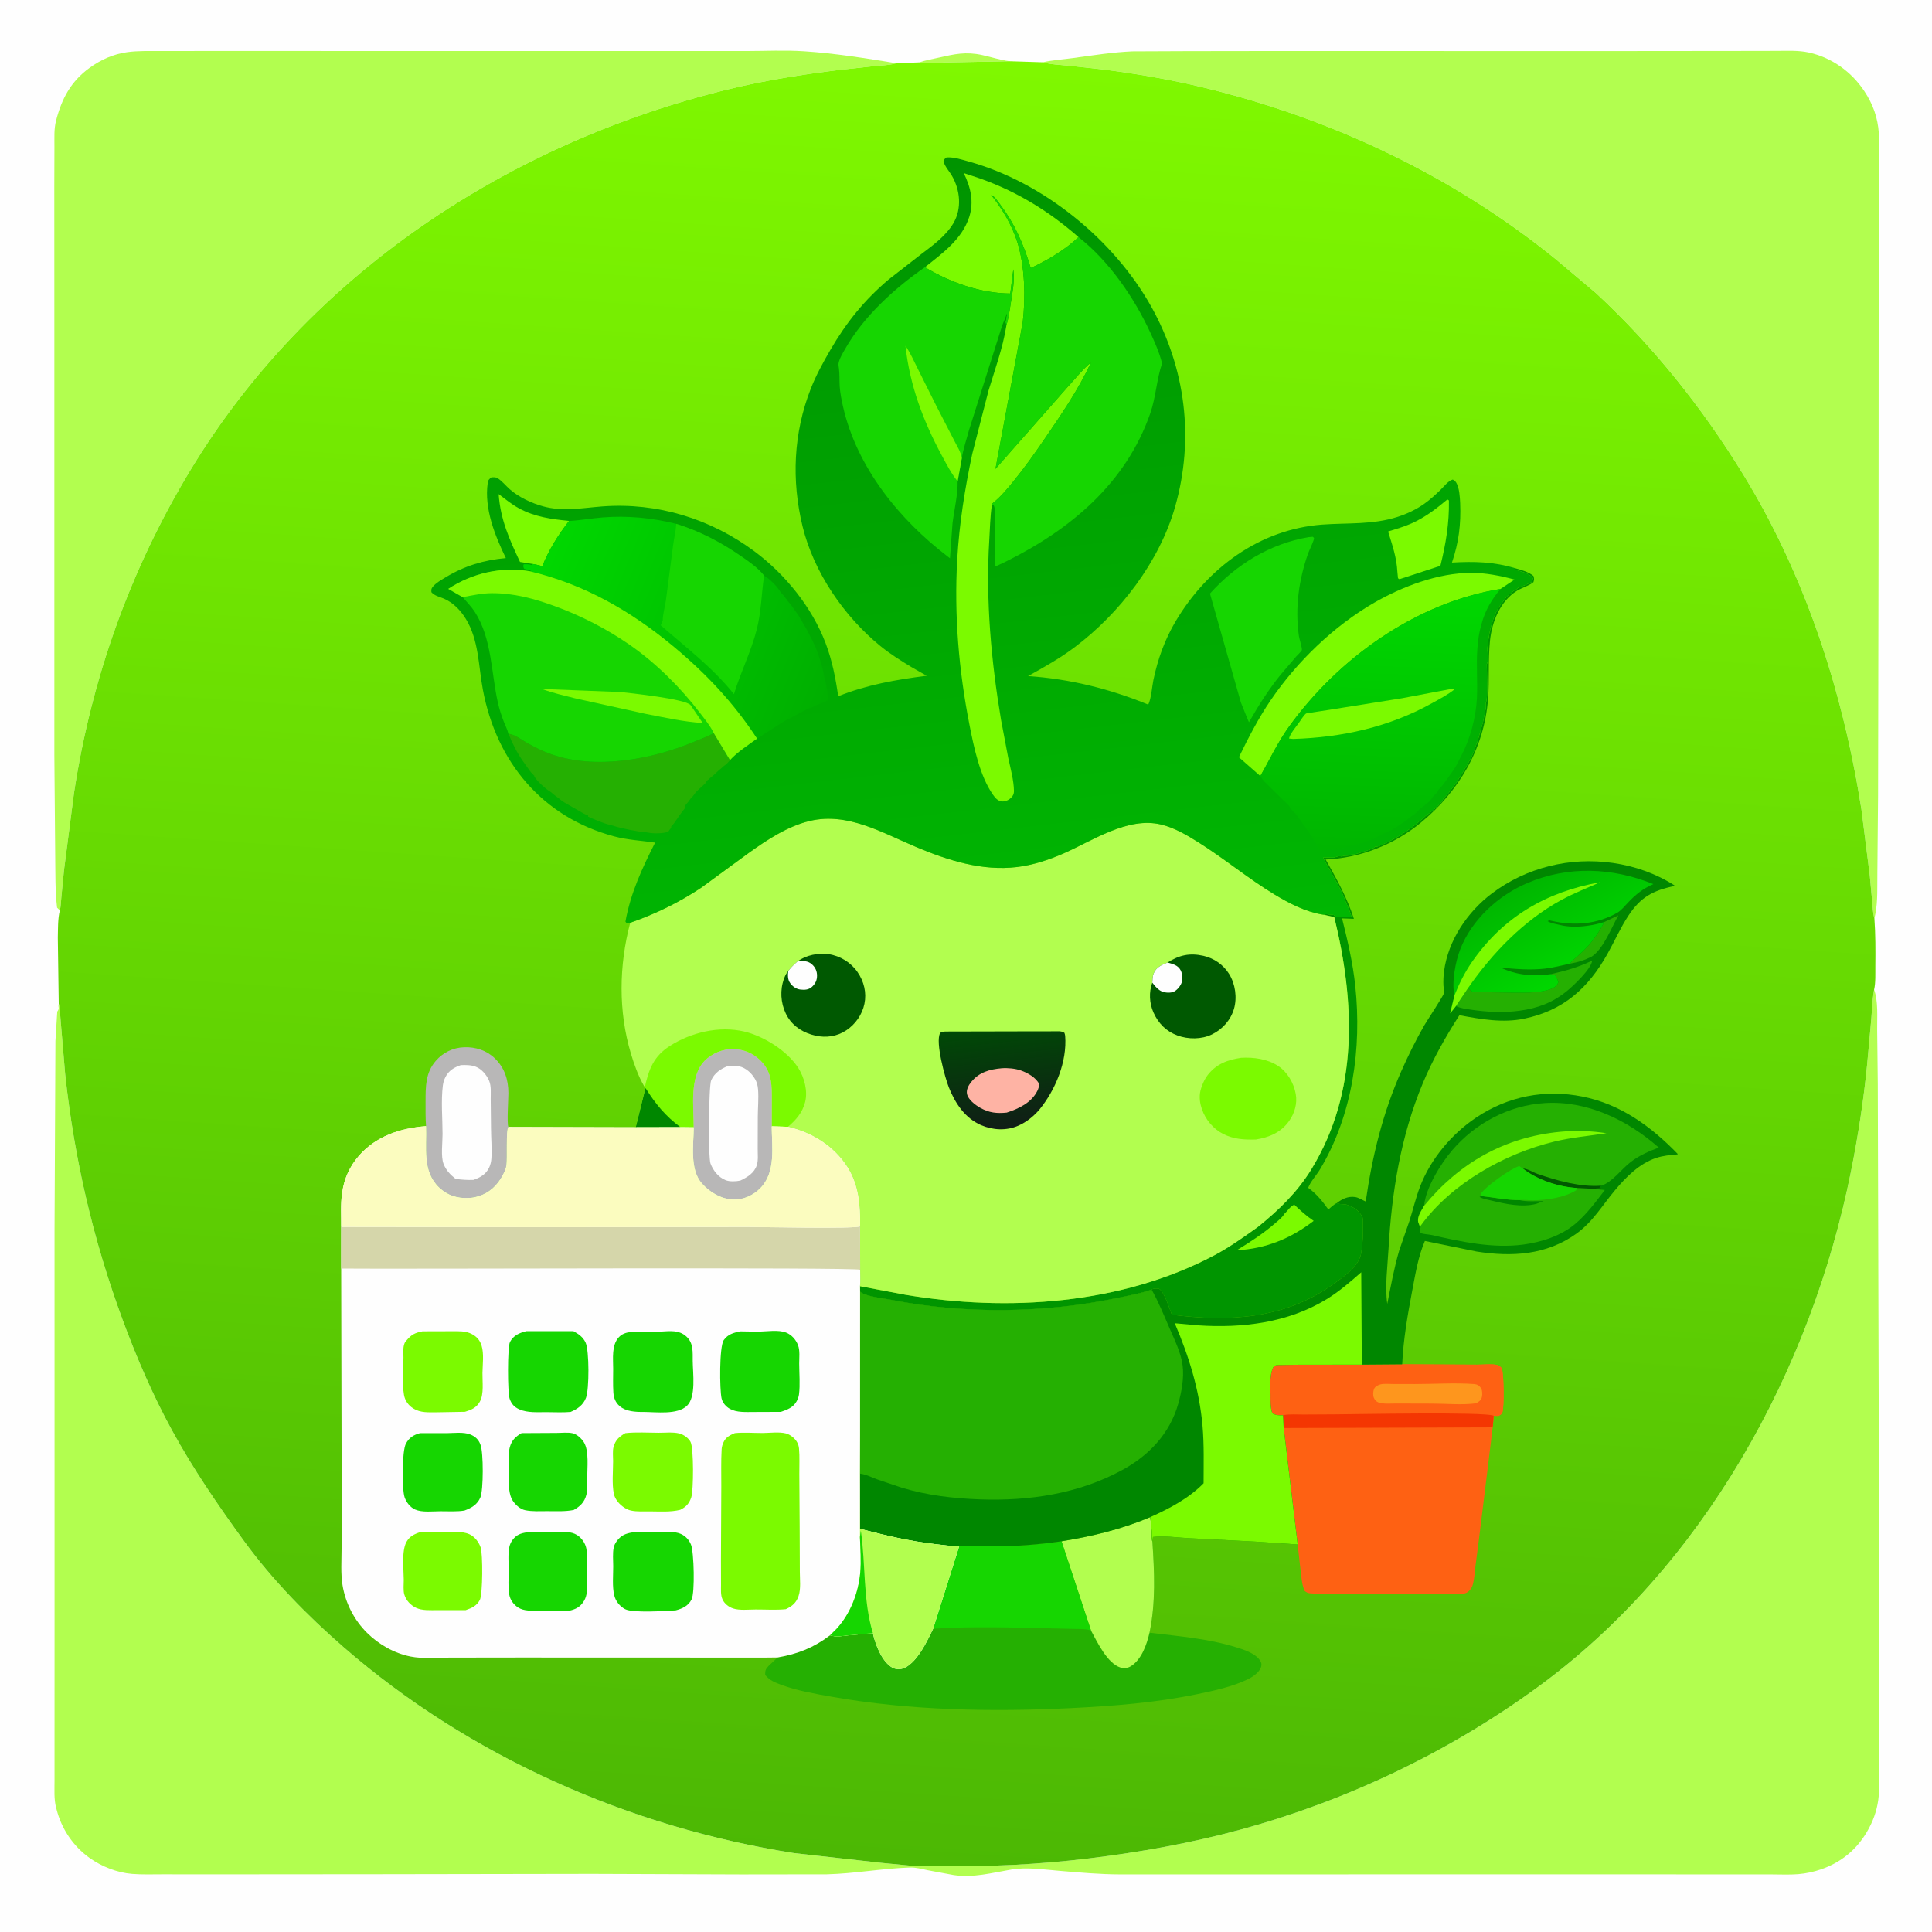 <svg version="1.1" xmlns="http://www.w3.org/2000/svg" style="display: block;" viewBox="0 0 2048 2048" width="1024" height="1024">
<defs>
	<linearGradient id="Gradient1" gradientUnits="userSpaceOnUse" x1="957.657" y1="1975.08" x2="1089.11" y2="66.768">
		<stop class="stop0" offset="0" stop-opacity="1" stop-color="rgb(76,184,4)"/>
		<stop class="stop1" offset="1" stop-opacity="1" stop-color="rgb(127,248,0)"/>
	</linearGradient>
	<linearGradient id="Gradient2" gradientUnits="userSpaceOnUse" x1="1615.74" y1="938.405" x2="1668.51" y2="1032.36">
		<stop class="stop0" offset="0" stop-opacity="1" stop-color="rgb(0,183,0)"/>
		<stop class="stop1" offset="1" stop-opacity="1" stop-color="rgb(0,215,0)"/>
	</linearGradient>
	<linearGradient id="Gradient3" gradientUnits="userSpaceOnUse" x1="1060.37" y1="1088.39" x2="1071.71" y2="1193.71">
		<stop class="stop0" offset="0" stop-opacity="1" stop-color="rgb(0,73,6)"/>
		<stop class="stop1" offset="1" stop-opacity="1" stop-color="rgb(16,30,22)"/>
	</linearGradient>
	<linearGradient id="Gradient4" gradientUnits="userSpaceOnUse" x1="989.94" y1="169.611" x2="1086.32" y2="1010.62">
		<stop class="stop0" offset="0" stop-opacity="1" stop-color="rgb(0,148,0)"/>
		<stop class="stop1" offset="1" stop-opacity="1" stop-color="rgb(0,183,2)"/>
	</linearGradient>
	<linearGradient id="Gradient5" gradientUnits="userSpaceOnUse" x1="883.369" y1="720.022" x2="559.689" y2="584.42">
		<stop class="stop0" offset="0" stop-opacity="1" stop-color="rgb(0,175,0)"/>
		<stop class="stop1" offset="1" stop-opacity="1" stop-color="rgb(0,218,0)"/>
	</linearGradient>
	<linearGradient id="Gradient6" gradientUnits="userSpaceOnUse" x1="1454.84" y1="901.031" x2="1465.35" y2="622.486">
		<stop class="stop0" offset="0" stop-opacity="1" stop-color="rgb(0,181,0)"/>
		<stop class="stop1" offset="1" stop-opacity="1" stop-color="rgb(0,216,0)"/>
	</linearGradient>
</defs>
<path transform="translate(0,0)" fill="rgb(254,254,254)" d="M -0 -0 L 2048 0 L 2048 2048 L -0 2048 L -0 -0 z"/>
<path transform="translate(0,0)" fill="rgb(178,254,79)" d="M 974.377 66.121 C 981.121 63.841 988.072 62.669 995 61.106 C 1012.06 57.258 1023.79 54.557 1041.29 58.373 C 1051.04 60.501 1060.46 63.691 1070.39 64.901 L 1001.85 66.19 C 993.059 66.339 982.952 68.305 974.377 66.121 z"/>
<path transform="translate(0,0)" fill="rgb(178,254,79)" d="M 1105.16 66.001 C 1115.93 63.692 1126.79 62.982 1137.67 61.497 C 1158.53 58.65 1179.29 55.364 1200.35 54.427 L 1258.99 54.184 L 1358.67 54.049 L 1689.71 54.136 L 1839.34 53.996 L 1883.86 53.916 C 1895.11 53.901 1906.47 53.233 1917.5 55.67 C 1941.71 61.017 1962.58 75.972 1976.24 96.592 C 1985.45 110.487 1990.53 124.669 1991.64 141.328 C 1992.78 158.371 1991.84 176.02 1991.8 193.116 L 1991.5 290.475 L 1991.34 585.664 L 1990.83 843.53 L 1990.09 924.619 C 1989.85 938.99 1990.72 955.084 1987.9 969.191 L 1986.94 973.517 C 1985.32 968.196 1985.12 961.726 1984.63 956.187 L 1982.05 928.142 L 1973.17 857.814 C 1953.5 733.046 1914.11 610.887 1847.78 502.758 C 1804.58 432.329 1752.55 366.997 1691.89 310.77 L 1648.67 274.334 C 1539.85 186.365 1413.53 126.483 1277.88 93.271 C 1241.5 84.362 1204.17 77.972 1167 73.369 L 1130.94 69.449 C 1122.74 68.673 1114.66 68.369 1106.63 66.376 L 1105.16 66.001 z"/>
<path transform="translate(0,0)" fill="rgb(178,254,79)" d="M 63.437 965.088 L 60.5 962.146 C 58.346 943.934 58.798 925.169 58.524 906.844 L 57.626 801.239 L 57.617 350.448 L 57.559 197.848 L 57.695 155.849 C 57.755 146.679 57.089 136.806 59.413 127.887 C 65.48 104.602 74.962 86.473 94.871 71.992 C 106.934 63.218 120.277 57.234 135.16 55.243 C 146.571 53.717 158.26 54.105 169.743 54.082 L 217.99 54.025 L 381.81 54.046 L 678.617 54.087 L 791.157 54.076 C 811.223 54.05 831.865 53.042 851.876 54.317 C 884.604 56.401 917.888 61.771 950.235 67.049 L 948.82 67.412 C 941.531 69.247 934.334 69.307 926.896 70.046 L 889.055 74.232 C 850.391 78.943 810.677 85.276 772.802 94.476 C 539.474 151.148 327.6 290.741 202.052 498 C 138.172 603.454 97.006 718.797 78.431 840.648 L 67.838 922.475 L 64.99 951.623 C 64.557 955.968 64.541 960.896 63.437 965.088 z"/>
<path transform="translate(0,0)" fill="rgb(178,254,79)" d="M 62.276 1064.23 C 63.115 1064.56 64.356 1082.1 64.49 1084.3 L 69.079 1138.69 C 78.732 1228.32 98.729 1314.42 129.956 1399 C 144.678 1438.87 161.907 1478.95 182.358 1516.27 C 204.919 1557.45 230.931 1595.47 258.54 1633.38 C 288.671 1674.75 325.428 1712.29 363.935 1745.81 C 497.488 1862.08 667.273 1937 841.871 1964.4 L 934.724 1974.76 L 966.168 1977.79 L 995 1978.05 C 1048.57 1979.04 1101.26 1976.47 1154.5 1969.98 C 1208.7 1963.38 1262.99 1953.71 1315.69 1939.28 C 1428.35 1908.44 1535.29 1857.51 1629.69 1788.69 C 1805.82 1660.28 1919.91 1452.78 1962.18 1241.51 C 1969.64 1204.18 1975.52 1166.39 1979.24 1128.5 L 1983.66 1079.99 C 1984.45 1070.39 1984.71 1060.42 1986.3 1050.92 L 1986.63 1049.07 C 1991.14 1061.56 1989.72 1078.11 1989.88 1091.34 L 1990.53 1148.92 L 1991.76 1580.44 L 1991.96 1793.57 L 1991.86 1898.76 C 1991.37 1911.16 1988.6 1922.62 1983.29 1933.81 C 1972.33 1956.89 1954.65 1973.24 1930.47 1981.57 C 1922.58 1984.28 1914.49 1986.01 1906.16 1986.7 C 1896.78 1987.47 1886.97 1986.95 1877.55 1986.95 L 1827.49 1986.93 L 1667.25 1986.88 L 1188.08 1986.95 C 1166.07 1986.94 1144.47 1984.95 1122.56 1983.13 C 1106.24 1981.77 1088.23 1979.08 1072 1981.82 C 1051.52 1985.28 1031.66 1990.8 1010.78 1987.61 L 983.237 1982.5 C 976.825 1981.14 971.1 1979.49 964.467 1979.69 C 935.143 1980.6 905.96 1986.13 876.547 1986.86 L 786.128 1986.98 L 628.061 1986.4 L 400.769 1986.76 L 226.722 1986.9 L 172.426 1986.85 C 161.686 1986.84 150.678 1987.28 139.975 1986.42 C 124.246 1985.15 107.797 1978.66 94.97 1969.51 C 77.579 1957.11 65.183 1938.64 59.956 1918 L 59.46 1916.17 C 57.093 1907.19 57.81 1896.9 57.808 1887.64 L 57.807 1845.3 L 57.839 1703.66 L 57.814 1303.85 L 58.755 1103.51 L 60.693 1072.3 C 63.601 1068.58 61.195 1067.95 62.276 1064.23 z"/>
<path transform="translate(0,0)" fill="url(#Gradient1)" d="M 1070.39 64.901 L 1105.16 66.001 L 1106.63 66.376 C 1114.66 68.369 1122.74 68.673 1130.94 69.449 L 1167 73.369 C 1204.17 77.972 1241.5 84.362 1277.88 93.271 C 1413.53 126.483 1539.85 186.365 1648.67 274.334 L 1691.89 310.77 C 1752.55 366.997 1804.58 432.329 1847.78 502.758 C 1914.11 610.887 1953.5 733.046 1973.17 857.814 L 1982.05 928.142 L 1984.63 956.187 C 1985.12 961.726 1985.32 968.196 1986.94 973.517 C 1988.12 990.292 1988.14 1007.22 1987.94 1024.03 C 1987.84 1031.97 1988.38 1041.37 1986.63 1049.07 L 1986.3 1050.92 C 1984.71 1060.42 1984.45 1070.39 1983.66 1079.99 L 1979.24 1128.5 C 1975.52 1166.39 1969.64 1204.18 1962.18 1241.51 C 1919.91 1452.78 1805.82 1660.28 1629.69 1788.69 C 1535.29 1857.51 1428.35 1908.44 1315.69 1939.28 C 1262.99 1953.71 1208.7 1963.38 1154.5 1969.98 C 1101.26 1976.47 1048.57 1979.04 995 1978.05 L 966.168 1977.79 L 934.724 1974.76 L 841.871 1964.4 C 667.273 1937 497.488 1862.08 363.935 1745.81 C 325.428 1712.29 288.671 1674.75 258.54 1633.38 C 230.931 1595.47 204.919 1557.45 182.358 1516.27 C 161.907 1478.95 144.678 1438.87 129.956 1399 C 98.729 1314.42 78.732 1228.32 69.079 1138.69 L 64.49 1084.3 C 64.356 1082.1 63.115 1064.56 62.276 1064.23 L 61.289 993.822 C 61.552 984.426 61.19 974.23 63.437 965.088 C 64.541 960.896 64.557 955.968 64.99 951.623 L 67.838 922.475 L 78.431 840.648 C 97.006 718.797 138.172 603.454 202.052 498 C 327.6 290.741 539.474 151.148 772.802 94.476 C 810.677 85.276 850.391 78.943 889.055 74.232 L 926.896 70.046 C 934.334 69.307 941.531 69.247 948.82 67.412 L 950.235 67.049 L 974.377 66.121 C 982.952 68.305 993.059 66.339 1001.85 66.19 L 1070.39 64.901 z"/>
<path transform="translate(0,0)" fill="rgb(184,183,183)" d="M 451.612 1193.77 C 451.008 1185.03 451.103 1176.26 451.125 1167.51 C 451.164 1151.78 450.993 1137.2 461.897 1124.61 C 469.695 1115.61 480.153 1110.57 492 1110.12 C 504.039 1109.65 515.84 1113.45 524.538 1121.88 C 534.876 1131.9 538.877 1144.45 538.923 1158.61 C 538.942 1164.24 537.148 1191.45 538.926 1194.63 C 536.148 1198.57 538.003 1227.7 536.86 1235.52 C 536.335 1239.11 534.477 1242.82 532.8 1246 C 527.342 1256.34 518.849 1264.44 507.556 1267.92 L 506.14 1268.34 C 503.081 1269.26 500.259 1269.72 497.073 1269.88 C 484.895 1270.5 474.483 1267.34 465.5 1258.85 C 447.278 1241.61 452.518 1216.38 451.612 1193.77 z"/>
<path transform="translate(0,0)" fill="rgb(254,254,254)" d="M 488.442 1129.07 C 493.75 1128.84 499.146 1128.82 504.2 1130.71 C 510.628 1133.11 515.986 1139.63 518.558 1145.83 C 520.895 1151.46 520.12 1158.82 520.16 1164.85 L 520.485 1196.37 C 520.588 1206.75 521.522 1217.54 520.905 1227.88 C 520.702 1231.27 519.965 1234.62 518.507 1237.7 C 515.147 1244.83 508.95 1248.26 501.872 1250.74 C 495.377 1250.99 489.394 1250.55 482.956 1249.68 C 477.261 1245.1 472.965 1240.75 470.222 1233.86 C 467.143 1226.13 469.149 1210.79 469.131 1202.17 C 469.096 1185.53 467.383 1166.95 469.461 1150.5 C 469.833 1147.55 470.747 1144.61 472.079 1141.95 C 475.666 1134.79 481.173 1131.6 488.442 1129.07 z"/>
<path transform="translate(0,0)" fill="rgb(0,149,0)" d="M 1402.93 969.613 C 1404.71 969.28 1406.32 968.735 1408.08 969.321 C 1409.82 969.9 1412.71 969.4 1414 970 C 1414.18 970.084 1416.36 971.948 1416.5 972 C 1419.19 972.984 1429.47 971.901 1432.75 971.75 L 1430.16 964.34 C 1429.28 961.864 1428.09 959.728 1427.16 957.34 C 1424.03 949.281 1419.84 939.656 1415.16 932.34 C 1412.78 928.624 1411.35 924.466 1408.93 920.842 C 1407.51 918.702 1408.38 920.293 1407.1 917.719 L 1402.42 909 L 1414.5 909 C 1417.1 908.289 1418.3 907.235 1421.2 907.709 L 1422.5 908 C 1424.38 907.193 1423.78 907.23 1425.48 907.157 C 1427.45 907.074 1428.97 907.248 1430.84 906.5 C 1432.73 905.746 1431.37 906.03 1433.92 905.859 L 1435.75 905.75 C 1437.47 905.336 1439.75 904.604 1441.47 904.031 L 1451.75 900.75 L 1453.5 900 C 1454.88 899.448 1455.81 899.28 1456.91 898.192 L 1457.5 897.51 C 1460.42 897.86 1461.99 896.611 1464.69 895.531 C 1473.19 892.13 1481.99 887.032 1489.61 881.953 L 1492.5 880 C 1493.98 879.051 1495.32 878.213 1496.69 877.094 C 1497.6 876.346 1498.67 875.289 1499.75 874.75 C 1502.52 873.365 1503.38 871.218 1505.75 869.75 C 1508.57 868.004 1510.16 865.425 1512.75 863.75 C 1517.22 860.861 1526.68 852.898 1529.25 848.25 C 1530.56 845.882 1529.32 847.126 1530.81 845.605 L 1534.98 841.297 L 1536 840 L 1542 832 C 1543.25 830.531 1544.22 829.351 1545.14 827.641 C 1546.02 826.001 1546.92 824.52 1548 823 C 1549.16 821.363 1549.97 819.715 1551 818 C 1555.29 810.822 1561.34 801.005 1563.5 793 C 1564.13 790.655 1565.27 788.782 1566.03 786.5 L 1566.5 785 L 1572 765.5 C 1572.44 763.787 1572.58 762.135 1573 760.5 C 1573.65 758.005 1573.92 756.628 1574 754 C 1575.6 751.594 1575 747.913 1575 745 C 1577.58 741.125 1576 710.868 1576 704 C 1578.97 699.542 1575.75 689.905 1577 684.5 C 1577.62 681.84 1577.35 678.947 1578 676.5 C 1578.52 674.533 1578.46 672.262 1579 670.5 C 1579.56 668.675 1579.74 667.024 1580.25 665.25 L 1581.98 659.516 L 1583.25 655.25 C 1584.72 651.205 1586.6 647.064 1588.98 643.484 L 1590 642 L 1596 634 C 1597.25 632.329 1598.25 631.258 1600 630 L 1601.5 629 C 1603 627.757 1603.54 626.847 1605.38 625.859 C 1607.28 624.835 1606.75 625.294 1608.33 623.893 L 1609.25 623.005 L 1610.51 622.75 L 1613 621.5 C 1614.62 620.892 1615.77 620.772 1617.38 619.906 L 1623.5 617 C 1624.23 615.631 1624.67 614.52 1625 613 C 1622.63 609.058 1616.27 606.866 1611.98 605.604 L 1606.16 603.864 L 1606.28 602.368 C 1613 604.286 1619.98 606.001 1625.49 610.511 C 1626.33 613.609 1626.43 614.027 1625.5 617.078 C 1620.42 621.199 1613.57 622.829 1607.97 626.292 C 1590.15 637.304 1581.55 659.105 1579.45 679.156 C 1577.3 699.776 1578.98 720.302 1577.4 740.866 C 1573.36 793.565 1546.56 838.84 1506.11 872.106 C 1477.94 895.272 1441.76 909.652 1405.26 911.138 C 1416.66 931.217 1428.18 951.904 1435.2 974 L 1422.65 973.562 C 1428.55 997.112 1434.09 1020.87 1436.65 1045.06 C 1443.66 1111.19 1433.82 1181.99 1399.26 1239.56 C 1395.73 1245.44 1388.88 1252.93 1386.73 1259.15 L 1388.04 1260.12 C 1396.14 1266.16 1402.24 1273.9 1408.1 1282.05 C 1410.33 1280.34 1414.47 1276.19 1416.96 1275.43 L 1418.63 1275.93 C 1422.08 1276.9 1425.16 1275.98 1428.5 1277.36 C 1434.79 1279.94 1438.57 1281.66 1442.62 1287.5 L 1443.75 1289.09 C 1445.02 1291.11 1444.71 1295.02 1444.75 1297.32 C 1444.94 1307.09 1444.69 1317.36 1443.11 1327 L 1442.88 1328.46 C 1440.49 1343.12 1423.14 1354.22 1411.76 1362.3 C 1360.98 1398.36 1302.1 1401.32 1242.25 1393.68 C 1239.42 1386.9 1234.67 1369.92 1228.5 1366.05 C 1225.49 1365.99 1223.34 1365.42 1220.75 1367.03 C 1209.32 1371.13 1196.57 1373.35 1184.67 1375.86 C 1107.79 1392.04 1023.05 1393.2 945.785 1378.08 C 936.254 1376.21 924.396 1375.19 915.407 1371.55 C 914.004 1370.98 912.903 1370.15 911.715 1369.24 L 911.644 1363.43 L 959.818 1372.53 C 1068.2 1390.74 1188.55 1382.87 1287.04 1330.76 C 1303.22 1322.2 1318.38 1311.34 1333.26 1300.75 C 1355.48 1282.83 1375.33 1263.71 1390.31 1239.16 C 1440.43 1157.03 1436.36 1062.28 1414.4 972.238 L 1402.93 969.613 z"/>
<path transform="translate(0,0)" fill="rgb(123,250,0)" d="M 1371.98 1276.99 C 1378.59 1283.31 1384.98 1289.04 1392.56 1294.18 C 1368.16 1313.02 1341.67 1323.72 1310.95 1325.37 C 1325.2 1316.61 1339.52 1307.41 1352.11 1296.35 C 1354.86 1293.94 1359.74 1290.2 1361.24 1286.93 C 1364.99 1283.61 1367.24 1279.1 1371.98 1276.99 z"/>
<path transform="translate(0,0)" fill="rgb(254,97,19)" d="M 1486.38 1446.24 L 1565.7 1446.63 C 1570.94 1446.68 1584.44 1445.35 1588.62 1447.5 C 1589.83 1448.12 1590.72 1449.23 1591.77 1450.1 C 1594.32 1455.53 1594.5 1491.35 1592.67 1496.87 C 1591.87 1499.3 1590.55 1499.7 1588.5 1500.94 L 1583.36 1500.83 L 1582.33 1513.07 L 1568.2 1628.15 L 1564 1660.5 C 1563.24 1666.54 1562.96 1672.93 1561.48 1678.85 C 1560.59 1682.43 1559.38 1684.61 1556.54 1687.09 C 1553.99 1689.3 1550.96 1689.46 1547.74 1689.65 C 1538.77 1690.17 1529.5 1689.46 1520.5 1689.41 L 1464.6 1689.31 L 1416 1689.24 C 1407.17 1689.23 1397.85 1689.82 1389.07 1688.98 C 1386.12 1688.7 1385.35 1688.2 1383.02 1686.5 C 1380.29 1680.56 1379.86 1674.34 1379.01 1667.94 L 1375.59 1637.22 L 1360.76 1513.77 L 1360 1500.14 L 1359.61 1500.27 C 1355.61 1500.38 1352.13 1500.32 1348.78 1498.15 C 1346.4 1492.06 1346.84 1484.86 1346.81 1478.4 C 1346.75 1468.95 1345.67 1458.47 1349.5 1449.66 C 1350.5 1448.86 1351.32 1447.75 1352.5 1447.24 C 1353.41 1446.84 1356.58 1446.98 1357.7 1446.92 L 1374.64 1446.68 L 1443.58 1446.58 L 1486.38 1446.24 z"/>
<path transform="translate(0,0)" fill="rgb(254,97,19)" d="M 1486.38 1446.24 L 1565.7 1446.63 C 1570.94 1446.68 1584.44 1445.35 1588.62 1447.5 C 1589.83 1448.12 1590.72 1449.23 1591.77 1450.1 C 1594.32 1455.53 1594.5 1491.35 1592.67 1496.87 C 1591.87 1499.3 1590.55 1499.7 1588.5 1500.94 L 1583.36 1500.83 L 1582.33 1513.07 L 1360.76 1513.77 L 1360 1500.14 L 1359.61 1500.27 C 1355.61 1500.38 1352.13 1500.32 1348.78 1498.15 C 1346.4 1492.06 1346.84 1484.86 1346.81 1478.4 C 1346.75 1468.95 1345.67 1458.47 1349.5 1449.66 C 1350.5 1448.86 1351.32 1447.75 1352.5 1447.24 C 1353.41 1446.84 1356.58 1446.98 1357.7 1446.92 L 1374.64 1446.68 L 1443.58 1446.58 L 1486.38 1446.24 z"/>
<path transform="translate(0,0)" fill="rgb(254,150,29)" d="M 1463.25 1467.5 C 1467.43 1466.56 1472.43 1467.1 1476.71 1467.11 L 1499.5 1467.16 C 1520.16 1467.15 1542.02 1465.65 1562.53 1467.15 C 1565.78 1467.39 1567.83 1468.59 1569.75 1471.21 C 1571.38 1473.44 1571.52 1478.33 1570.87 1480.91 C 1569.98 1484.43 1567.52 1486.13 1564.5 1487.58 C 1549.97 1489.55 1533.04 1487.89 1518.28 1487.87 L 1480.12 1487.76 C 1474.51 1487.74 1466.41 1488.53 1461.19 1486.65 C 1459 1485.87 1457.21 1483.85 1456.34 1481.7 C 1455.28 1479.09 1455.46 1475.08 1456.49 1472.5 C 1457.69 1469.5 1460.45 1468.49 1463.25 1467.5 z"/>
<path transform="translate(0,0)" fill="rgb(244,54,2)" d="M 1360 1500.14 C 1367.04 1498.88 1374.67 1499.45 1381.82 1499.46 L 1415.03 1499.28 C 1437.04 1499.14 1573.7 1496.45 1583.22 1500.67 L 1583.36 1500.83 L 1582.33 1513.07 L 1360.76 1513.77 L 1360 1500.14 z"/>
<path transform="translate(0,0)" fill="rgb(37,176,2)" d="M 1125.25 1633.81 C 1158.16 1628.43 1188.48 1621.18 1219.36 1608.21 L 1220.91 1623.27 C 1221.1 1626.61 1220.65 1630.93 1221.56 1634.12 C 1223.74 1666.44 1225.19 1698.76 1218.54 1730.7 C 1249.48 1734.53 1280.25 1736.85 1310.25 1746.13 C 1318.64 1748.72 1329.99 1752.29 1335.35 1759.68 C 1336.96 1761.89 1337.61 1763.77 1336.94 1766.5 C 1335.48 1772.43 1328.12 1777.46 1323 1779.97 C 1306.6 1788.02 1286.65 1792.24 1268.87 1795.91 C 1224.88 1804.99 1179.71 1808.48 1134.9 1810.68 C 1051.41 1814.77 964.671 1813.24 882.198 1798.69 C 864.34 1795.55 846.006 1792.45 828.904 1786.25 C 821.949 1783.72 815.887 1781.43 811.103 1775.5 C 811.049 1770.8 811.461 1769.43 814.842 1765.84 L 824.265 1756.98 C 845.858 1753.18 862.228 1746.78 879.892 1733.48 L 881.832 1733.92 C 887.221 1735.44 892.95 1734.17 898.492 1733.58 L 925.295 1731.17 L 925.573 1732.63 C 928.427 1744.41 935.173 1761.64 945.967 1767.75 C 948.91 1769.42 953.316 1769.75 956.562 1768.79 C 971.37 1764.42 982.948 1739.42 989.141 1726.52 L 1016.78 1639.06 C 1020.99 1638.53 1026.1 1639.14 1030.38 1639.18 L 1055.51 1639.22 C 1079.05 1639.04 1101.95 1637.2 1125.25 1633.81 z"/>
<path transform="translate(0,0)" fill="rgb(178,254,79)" d="M 1125.25 1633.81 C 1158.16 1628.43 1188.48 1621.18 1219.36 1608.21 L 1220.91 1623.27 C 1221.1 1626.61 1220.65 1630.93 1221.56 1634.12 C 1223.74 1666.44 1225.19 1698.76 1218.54 1730.7 C 1215.53 1743.36 1210.39 1758.65 1199.01 1766.11 C 1195.87 1768.17 1191.56 1768.81 1187.94 1767.72 C 1173.86 1763.46 1163.05 1740.55 1156.48 1728.39 L 1125.25 1633.81 z"/>
<path transform="translate(0,0)" fill="rgb(22,214,1)" d="M 1016.78 1639.06 C 1020.99 1638.53 1026.1 1639.14 1030.38 1639.18 L 1055.51 1639.22 C 1079.05 1639.04 1101.95 1637.2 1125.25 1633.81 L 1156.48 1728.39 C 1151.38 1726.63 1146.03 1726.88 1140.7 1726.74 L 1115.7 1726.17 C 1073.57 1725.23 1031.25 1723.74 989.141 1726.52 L 1016.78 1639.06 z"/>
<path transform="translate(0,0)" fill="rgb(0,135,0)" d="M 1416.96 1275.43 C 1422.54 1270.93 1428.99 1267.84 1436.37 1268.89 C 1440.29 1269.46 1444.07 1272.1 1447.7 1273.65 C 1454.72 1225.34 1465.63 1180.34 1485.42 1135.5 C 1492.71 1118.97 1500.73 1102.78 1509.68 1087.09 C 1512.4 1082.31 1530.31 1055.44 1530.72 1052.58 C 1531.02 1050.51 1530.22 1047.05 1530.11 1044.85 C 1529.86 1039.76 1530.1 1034.52 1530.76 1029.47 C 1535.08 996.888 1555.52 966.66 1581.46 947.094 C 1618.08 919.468 1664.37 908.235 1709.76 914.773 C 1732.74 918.084 1755.28 925.939 1774.87 938.476 L 1775.17 939.18 C 1752.13 943.894 1739.06 951.054 1726.14 970.688 C 1717.75 983.431 1711.54 997.666 1704.08 1010.97 C 1683.53 1047.66 1657.32 1071.09 1615.82 1079.8 C 1592.93 1084.6 1569.61 1080.36 1547.03 1076.17 C 1532.26 1099.19 1518.87 1122.87 1508.29 1148.15 C 1484.91 1204.05 1475.23 1263.91 1471.88 1324.07 C 1470.86 1342.42 1467.91 1363.94 1470.57 1382.16 C 1474.4 1363.14 1477.76 1344.09 1483.26 1325.44 L 1493.91 1294.71 C 1497.86 1282.42 1500.69 1269.93 1505.32 1257.83 C 1516.54 1228.48 1538.9 1201.94 1564.96 1184.53 C 1598.7 1162 1637.72 1154.44 1677.5 1162.41 C 1717.92 1170.5 1750.01 1193.94 1778.19 1222.96 L 1778.38 1223.7 C 1770.61 1224.36 1762.92 1225 1755.47 1227.5 C 1737.78 1233.44 1723.74 1247.63 1712.01 1261.61 C 1698.57 1277.61 1688.32 1295.39 1670.94 1307.79 C 1639.11 1330.51 1602.74 1332.51 1565.32 1326.69 L 1510.44 1315.47 C 1503.4 1331.68 1500.38 1350.43 1497.09 1367.73 C 1492.21 1393.37 1487.55 1420.12 1486.38 1446.24 L 1443.58 1446.58 L 1374.64 1446.68 L 1357.7 1446.92 C 1356.58 1446.98 1353.41 1446.84 1352.5 1447.24 C 1351.32 1447.75 1350.5 1448.86 1349.5 1449.66 C 1345.67 1458.47 1346.75 1468.95 1346.81 1478.4 C 1346.84 1484.86 1346.4 1492.06 1348.78 1498.15 C 1352.13 1500.32 1355.61 1500.38 1359.61 1500.27 L 1360 1500.14 L 1360.76 1513.77 L 1375.59 1637.22 L 1330.32 1634.14 L 1259.63 1630.47 C 1247.89 1629.91 1233.69 1627.65 1222.2 1629.24 L 1221.56 1634.12 C 1220.65 1630.93 1221.1 1626.61 1220.91 1623.27 L 1219.36 1608.21 C 1188.48 1621.18 1158.16 1628.43 1125.25 1633.81 C 1101.95 1637.2 1079.05 1639.04 1055.51 1639.22 L 1030.38 1639.18 C 1026.1 1639.14 1020.99 1638.53 1016.78 1639.06 C 1008.34 1639.08 999.425 1637.75 991.043 1636.79 C 963.766 1633.67 938.168 1627.47 911.665 1620.59 L 911.591 1562.05 L 911.688 1521.77 L 911.715 1369.24 C 912.903 1370.15 914.004 1370.98 915.407 1371.55 C 924.396 1375.19 936.254 1376.21 945.785 1378.08 C 1023.05 1393.2 1107.79 1392.04 1184.67 1375.86 C 1196.57 1373.35 1209.32 1371.13 1220.75 1367.03 C 1223.34 1365.42 1225.49 1365.99 1228.5 1366.05 C 1234.67 1369.92 1239.42 1386.9 1242.25 1393.68 C 1302.1 1401.32 1360.98 1398.36 1411.76 1362.3 C 1423.14 1354.22 1440.49 1343.12 1442.88 1328.46 L 1443.11 1327 C 1444.69 1317.36 1444.94 1307.09 1444.75 1297.32 C 1444.71 1295.02 1445.02 1291.11 1443.75 1289.09 L 1442.62 1287.5 C 1438.57 1281.66 1434.79 1279.94 1428.5 1277.36 C 1425.16 1275.98 1422.08 1276.9 1418.63 1275.93 L 1416.96 1275.43 z"/>
<path transform="translate(0,0)" fill="rgb(37,176,2)" d="M 1700.67 977.354 L 1705.25 975.17 L 1715.47 970.36 C 1708.33 983.273 1699.62 1005.84 1687.44 1013.92 C 1679.69 1017.92 1672.56 1020.12 1663.94 1021.53 C 1668.24 1016.65 1673.66 1012.65 1678.32 1008.07 C 1687.66 998.881 1694.75 989.044 1700.67 977.354 z"/>
<path transform="translate(0,0)" fill="rgb(37,176,2)" d="M 1687.79 1018.24 C 1686.88 1027.1 1667.65 1045.13 1661 1050.52 C 1645.71 1062.92 1630.16 1068.72 1610.89 1071.38 C 1593.94 1073.71 1575.89 1072.8 1559 1070.25 C 1553.61 1069.44 1548.36 1068.84 1543.38 1066.46 L 1556.28 1047.24 C 1557.77 1048.92 1559.25 1050.23 1561.02 1051.6 L 1605.86 1052.21 C 1618.17 1052.14 1636.61 1052.92 1647.5 1046.58 C 1650 1045.12 1651.02 1043.65 1651.94 1041 C 1651.06 1038.15 1650.1 1036.15 1648.5 1033.62 L 1643.96 1032.61 C 1659.61 1029.15 1673.28 1025.26 1687.79 1018.24 z"/>
<path transform="translate(0,0)" fill="url(#Gradient2)" d="M 1541.82 1055.13 C 1538.61 1041.53 1542.84 1019.29 1547.92 1006.28 C 1560.23 974.733 1588.28 949.104 1619.23 935.988 C 1662.78 917.537 1709.22 919.616 1752.59 937.185 C 1741.32 942.204 1733.97 948.085 1725.55 956.994 C 1722.2 960.538 1718.6 965.141 1714.33 967.578 C 1692.93 979.8 1668.73 981.635 1644.99 976.193 C 1642.66 975.657 1642.58 975.24 1640.51 976.5 C 1644.8 979.018 1648.86 979.294 1653.5 980.49 C 1662.28 982.752 1672.58 982.715 1681.6 981.506 L 1683.5 981.235 C 1689.55 980.433 1694.86 979.15 1700.67 977.354 C 1694.75 989.044 1687.66 998.881 1678.32 1008.07 C 1673.66 1012.65 1668.24 1016.65 1663.94 1021.53 C 1655.28 1023.47 1646.33 1025.84 1637.5 1026.8 C 1621.65 1028.53 1606.54 1027.23 1590.75 1025.68 C 1607.73 1033.82 1625.55 1035.24 1643.96 1032.61 L 1648.5 1033.62 C 1650.1 1036.15 1651.06 1038.15 1651.94 1041 C 1651.02 1043.65 1650 1045.12 1647.5 1046.58 C 1636.61 1052.92 1618.17 1052.14 1605.86 1052.21 L 1561.02 1051.6 C 1559.25 1050.23 1557.77 1048.92 1556.28 1047.24 L 1543.38 1066.46 L 1537.23 1074.22 L 1541.82 1055.13 z"/>
<path transform="translate(0,0)" fill="rgb(123,250,0)" d="M 1541.82 1055.13 C 1546.48 1043.26 1552.71 1030.8 1559.95 1020.29 C 1593.16 972.04 1639.27 945.29 1696.26 935.206 C 1682.16 941.453 1668.26 946.811 1654.64 954.27 C 1615.05 975.967 1581.82 1010.42 1556.28 1047.24 L 1543.38 1066.46 L 1537.23 1074.22 L 1541.82 1055.13 z"/>
<path transform="translate(0,0)" fill="rgb(37,176,2)" d="M 1509.59 1278.22 C 1511.15 1259.46 1527.25 1233.52 1539.39 1219.32 C 1563.87 1190.68 1599.19 1171.82 1637 1169.33 C 1682.26 1166.34 1725.07 1187.17 1758.37 1216.47 C 1747.69 1220.5 1737.95 1224.67 1728.78 1231.63 C 1718.62 1239.34 1709.58 1252.77 1697.59 1256.83 L 1695.5 1258.51 L 1697.9 1259.57 L 1687.75 1260.11 L 1701.2 1261.43 C 1691.65 1273.95 1681.58 1287.61 1669.42 1297.69 C 1654.31 1310.22 1633.83 1316.77 1614.67 1319.31 C 1582.63 1323.56 1549.15 1316.38 1518.04 1309.25 C 1514.09 1308.35 1509.69 1308.48 1505.93 1307.09 C 1504.93 1304.86 1505.49 1303.15 1505.88 1300.83 L 1505.22 1300.33 L 1503.5 1295.92 C 1501.83 1289.9 1506.77 1283.34 1509.59 1278.22 z"/>
<path transform="translate(0,0)" fill="rgb(0,135,0)" d="M 1570.06 1267.81 C 1583.39 1269.25 1597.14 1272.21 1610.53 1272.11 C 1618.39 1274.08 1628.13 1273.14 1636.26 1273.23 L 1628.42 1276.15 C 1613.53 1280.1 1595.79 1276.25 1581.16 1272.68 C 1576.98 1271.66 1572.11 1271 1568.38 1268.8 L 1570.06 1267.81 z"/>
<path transform="translate(0,0)" fill="rgb(0,89,1)" d="M 1614.21 1238.65 C 1619.62 1238.93 1624.78 1242.63 1629.88 1244.39 C 1650.59 1251.55 1675.6 1258.62 1697.59 1256.83 L 1695.5 1258.51 L 1697.9 1259.57 L 1687.75 1260.11 L 1671.21 1259.27 C 1651.86 1258.08 1629.53 1250.7 1614.21 1238.65 z"/>
<path transform="translate(0,0)" fill="rgb(22,214,1)" d="M 1570.06 1267.81 L 1569.47 1265.84 C 1574.17 1257.96 1602.31 1238.18 1610.5 1236.08 L 1614.21 1238.65 C 1629.53 1250.7 1651.86 1258.08 1671.21 1259.27 L 1670.83 1261.73 C 1658.08 1269.57 1640.29 1272.09 1625.49 1272.32 C 1620.54 1272.4 1615.43 1271.61 1610.53 1272.11 C 1597.14 1272.21 1583.39 1269.25 1570.06 1267.81 z"/>
<path transform="translate(0,0)" fill="rgb(123,250,0)" d="M 1509.59 1278.22 C 1546.75 1232.78 1594.95 1205.38 1653.79 1199.75 C 1670.19 1198.18 1686.67 1198.75 1702.94 1201.26 C 1684.31 1204.13 1666.2 1205.65 1647.76 1210.1 C 1594.93 1222.84 1538.82 1254.47 1506.51 1298.56 L 1505.22 1300.33 L 1503.5 1295.92 C 1501.83 1289.9 1506.77 1283.34 1509.59 1278.22 z"/>
<path transform="translate(0,0)" fill="rgb(123,250,0)" d="M 1219.36 1608.21 C 1239.8 1599 1259.98 1588.46 1275.85 1572.34 C 1275.86 1552.09 1276.5 1531.51 1274.71 1511.34 C 1271.29 1472.76 1260.34 1438.04 1245.31 1402.69 L 1270.09 1404.92 C 1316.97 1408.06 1365.23 1402.22 1406.06 1377.33 C 1419.43 1369.18 1431.22 1358.98 1442.96 1348.69 L 1443.58 1446.58 L 1374.64 1446.68 L 1357.7 1446.92 C 1356.58 1446.98 1353.41 1446.84 1352.5 1447.24 C 1351.32 1447.75 1350.5 1448.86 1349.5 1449.66 C 1345.67 1458.47 1346.75 1468.95 1346.81 1478.4 C 1346.84 1484.86 1346.4 1492.06 1348.78 1498.15 C 1352.13 1500.32 1355.61 1500.38 1359.61 1500.27 L 1360 1500.14 L 1360.76 1513.77 L 1375.59 1637.22 L 1330.32 1634.14 L 1259.63 1630.47 C 1247.89 1629.91 1233.69 1627.65 1222.2 1629.24 L 1221.56 1634.12 C 1220.65 1630.93 1221.1 1626.61 1220.91 1623.27 L 1219.36 1608.21 z"/>
<path transform="translate(0,0)" fill="rgb(37,176,2)" d="M 911.715 1369.24 C 912.903 1370.15 914.004 1370.98 915.407 1371.55 C 924.396 1375.19 936.254 1376.21 945.785 1378.08 C 1023.05 1393.2 1107.79 1392.04 1184.67 1375.86 C 1196.57 1373.35 1209.32 1371.13 1220.75 1367.03 C 1228.11 1380.15 1233.83 1394.23 1239.79 1408.03 C 1245.13 1420.38 1251.94 1434.07 1253.63 1447.5 C 1255.28 1460.58 1252.54 1475.57 1248.96 1488.17 C 1240.01 1519.69 1217.96 1542.88 1189.59 1558.31 C 1143.13 1583.58 1090.8 1591.28 1038.5 1589.39 C 1010.21 1588.36 983.2 1585.17 955.955 1577.03 L 929.279 1568 C 923.865 1565.95 918.709 1563.25 912.969 1562.31 L 911.591 1562.05 L 911.688 1521.77 L 911.715 1369.24 z"/>
<path transform="translate(0,0)" fill="rgb(178,254,79)" d="M 668.048 978.158 C 694.612 968.965 719.544 956.779 743.005 941.23 L 793.433 904.348 C 812.907 890.376 835.097 875.678 858.736 870.153 C 898.93 860.758 935.923 883.157 971.8 898.153 C 1005.3 912.156 1041.36 923.577 1078.11 919.1 C 1094.81 917.066 1111.48 911.618 1126.85 904.94 C 1158.14 891.341 1195.46 865.403 1231 874.088 C 1245.2 877.558 1258.08 885.214 1270.35 892.907 C 1298.07 910.292 1323.02 931.226 1351.08 948.208 C 1366.51 957.544 1383.84 966.573 1401.85 969.449 L 1402.93 969.613 L 1414.4 972.238 C 1436.36 1062.28 1440.43 1157.03 1390.31 1239.16 C 1375.33 1263.71 1355.48 1282.83 1333.26 1300.75 C 1318.38 1311.34 1303.22 1322.2 1287.04 1330.76 C 1188.55 1382.87 1068.2 1390.74 959.818 1372.53 L 911.644 1363.43 C 912.303 1357.88 911.78 1351.62 911.823 1345.99 L 911.683 1299.97 C 912.082 1277.84 910.342 1256.16 898.189 1237.04 C 884.079 1214.83 860.59 1200.27 835.224 1194.47 L 818.078 1193.94 C 818.202 1215.87 822.704 1242.39 806.055 1259.47 C 798.761 1266.95 788.072 1271.94 777.5 1271.58 C 764.62 1271.15 752.467 1264 744.048 1254.53 C 730.903 1239.75 735.181 1213.65 735.389 1195.02 L 721.284 1194.86 L 673.92 1194.97 L 684.245 1153.34 L 683.514 1152.42 L 682.492 1150.83 C 676.536 1140.51 672.244 1128.37 668.827 1117 C 655.298 1071.98 656.129 1023.4 668.048 978.158 z"/>
<path transform="translate(0,0)" fill="rgb(0,89,1)" d="M 845.534 1018.98 C 854.632 1012.5 867.466 1009.83 878.445 1011.46 C 890.654 1013.27 901.98 1020.26 908.998 1030.41 C 915.859 1040.33 918.781 1052.2 916.333 1064.07 C 913.963 1075.57 906.744 1085.79 896.98 1092.26 C 887.275 1098.69 875.778 1100.31 864.531 1097.84 C 852.626 1095.24 841.637 1088.86 835.136 1078.31 C 828.652 1067.77 826.609 1054.21 829.643 1042.16 C 830.737 1037.82 832.519 1032.75 835.558 1029.37 C 838.402 1025.28 841.874 1022.29 845.534 1018.98 z"/>
<path transform="translate(0,0)" fill="rgb(254,254,254)" d="M 845.534 1018.98 C 851.443 1018.7 856.319 1018.14 860.995 1022.5 C 864.407 1025.68 866.085 1029.58 866.087 1034.22 C 866.089 1039.04 864.382 1042.56 860.944 1045.9 C 857.547 1049.2 853.04 1049.5 848.5 1048.97 C 844.03 1048.46 840.191 1045.71 837.612 1042.11 C 834.924 1038.36 835.039 1033.76 835.558 1029.37 C 838.402 1025.28 841.874 1022.29 845.534 1018.98 z"/>
<path transform="translate(0,0)" fill="rgb(0,89,1)" d="M 1237.69 1020.3 C 1250.08 1012.4 1261.16 1009.96 1275.6 1013.19 C 1286.88 1015.71 1296.85 1022.64 1302.96 1032.5 C 1309.48 1043.02 1311.53 1057.48 1308.07 1069.39 C 1304.61 1081.34 1295.75 1091.19 1284.62 1096.57 C 1273.62 1101.89 1259.54 1101.83 1248.18 1097.66 C 1236.23 1093.27 1227.87 1084.83 1222.73 1073.26 C 1218.36 1063.41 1217.74 1051.81 1221.48 1041.63 C 1221.63 1038.48 1221.69 1034.97 1222.87 1032 C 1225.62 1025.14 1231.38 1022.91 1237.69 1020.3 z"/>
<path transform="translate(0,0)" fill="rgb(254,254,254)" d="M 1237.69 1020.3 C 1243.23 1021.93 1248.53 1022.96 1251.52 1028.5 C 1253.44 1032.07 1253.84 1038.14 1252.47 1041.91 C 1251.11 1045.64 1247.18 1050.35 1243.31 1051.58 C 1239.19 1052.88 1233.13 1052.23 1229.5 1049.84 C 1226.38 1047.78 1223.76 1044.56 1221.48 1041.63 C 1221.63 1038.48 1221.69 1034.97 1222.87 1032 C 1225.62 1025.14 1231.38 1022.91 1237.69 1020.3 z"/>
<path transform="translate(0,0)" fill="rgb(123,250,0)" d="M 1315.68 1121.3 C 1328.96 1120.56 1343.32 1122.47 1354.7 1129.81 C 1364.68 1136.25 1371.52 1148.13 1373.55 1159.67 C 1375.34 1169.88 1372.35 1180.14 1366.36 1188.51 C 1357.77 1200.52 1345.38 1205.65 1331.23 1207.94 C 1318.84 1208.23 1307.74 1207.67 1296.47 1201.95 C 1286.2 1196.74 1277.61 1186.52 1274.05 1175.6 L 1273.63 1174.27 C 1271.44 1167.58 1271 1160.19 1273.29 1153.45 L 1273.81 1152 C 1275.36 1147.55 1277.35 1143.24 1280.27 1139.5 C 1289.43 1127.76 1301.41 1123.4 1315.68 1121.3 z"/>
<path transform="translate(0,0)" fill="rgb(123,250,0)" d="M 683.514 1152.42 C 687.805 1133.39 692.915 1119.72 710 1108.8 C 732.642 1094.33 762.202 1087.26 788.707 1093.4 C 809.457 1098.21 834.782 1114.03 846.297 1132.21 C 852.651 1142.24 856.476 1156.67 853.434 1168.35 C 850.521 1179.53 843.795 1187.23 835.224 1194.47 L 818.078 1193.94 L 818.113 1167.41 C 818.122 1151.25 818.761 1136.99 806.466 1124.56 C 798.487 1116.5 788.369 1112.24 777 1112.08 C 766.058 1111.92 754.55 1116.74 746.923 1124.52 C 730.657 1141.11 735.339 1173.27 735.389 1195.02 L 721.284 1194.86 L 673.92 1194.97 L 684.245 1153.34 L 683.514 1152.42 z"/>
<path transform="translate(0,0)" fill="rgb(0,135,0)" d="M 684.245 1153.34 C 694.862 1170.17 705.264 1182.95 721.284 1194.86 L 673.92 1194.97 L 684.245 1153.34 z"/>
<path transform="translate(0,0)" fill="url(#Gradient3)" d="M 1001.68 1093.45 L 1094.14 1093.24 L 1117.46 1093.22 C 1121.4 1093.26 1124.9 1092.66 1128.29 1094.8 C 1128.67 1095.89 1129.02 1096.84 1129.11 1098 C 1131.28 1125.46 1118.76 1155.54 1101.69 1176.34 C 1095.64 1183.42 1088.03 1189.47 1079.48 1193.25 C 1066.96 1198.79 1052.52 1198.08 1040.03 1192.69 C 1022.9 1185.3 1012.49 1169.42 1005.82 1152.69 C 1001.81 1142.63 991.327 1104.75 996.509 1095.22 C 997.191 1093.96 1000.3 1093.76 1001.68 1093.45 z"/>
<path transform="translate(0,0)" fill="rgb(254,179,164)" d="M 1061.7 1132.4 C 1068.05 1131.87 1076.26 1132.64 1082.22 1134.75 C 1089.34 1137.27 1098.14 1142.19 1101.61 1149.17 C 1101.41 1151.74 1100.85 1153.82 1099.73 1156.13 C 1093.55 1168.86 1079.89 1175.28 1067.11 1179.41 C 1056.7 1180.42 1048.62 1179.67 1039.28 1174.43 C 1034.02 1171.47 1026.27 1165.75 1025.04 1159.5 C 1024.15 1155.02 1026.79 1150.32 1029.5 1146.96 C 1037.94 1136.53 1048.95 1133.55 1061.7 1132.4 z"/>
<path transform="translate(0,0)" fill="rgb(184,183,183)" d="M 735.389 1195.02 C 735.339 1173.27 730.657 1141.11 746.923 1124.52 C 754.55 1116.74 766.058 1111.92 777 1112.08 C 788.369 1112.24 798.487 1116.5 806.466 1124.56 C 818.761 1136.99 818.122 1151.25 818.113 1167.41 L 818.078 1193.94 C 818.202 1215.87 822.704 1242.39 806.055 1259.47 C 798.761 1266.95 788.072 1271.94 777.5 1271.58 C 764.62 1271.15 752.467 1264 744.048 1254.53 C 730.903 1239.75 735.181 1213.65 735.389 1195.02 z"/>
<path transform="translate(0,0)" fill="rgb(254,254,254)" d="M 771.187 1130.18 C 775.105 1129.8 779.745 1129.4 783.593 1130.32 C 790.797 1132.04 796.679 1137.49 800.322 1143.72 C 802.362 1147.22 803.265 1150.81 803.574 1154.83 C 804.303 1164.31 803.334 1174.34 803.299 1183.9 L 803.195 1217.75 C 803.185 1223.16 803.915 1229.84 802.299 1235 C 799.648 1243.46 792.254 1247.9 784.722 1251.46 C 780.1 1252.43 773.43 1252.78 769 1250.95 C 761.461 1247.85 756.007 1240.87 753.157 1233.38 C 750.636 1226.76 751.23 1150.84 753.897 1145.07 C 757.408 1137.48 763.694 1133.19 771.187 1130.18 z"/>
<path transform="translate(0,0)" fill="rgb(254,254,254)" d="M 361.698 1300.57 C 361.824 1288.97 360.976 1276.65 362.589 1265.18 L 362.845 1263.5 C 364.909 1249.25 370.759 1236.43 380.178 1225.52 C 398.532 1204.27 424.318 1195.88 451.612 1193.77 C 452.518 1216.38 447.278 1241.61 465.5 1258.85 C 474.483 1267.34 484.895 1270.5 497.073 1269.88 C 500.259 1269.72 503.081 1269.26 506.14 1268.34 L 507.556 1267.92 C 518.849 1264.44 527.342 1256.34 532.8 1246 C 534.477 1242.82 536.335 1239.11 536.86 1235.52 C 538.003 1227.7 536.148 1198.57 538.926 1194.63 L 673.92 1194.97 L 721.284 1194.86 L 735.389 1195.02 C 735.181 1213.65 730.903 1239.75 744.048 1254.53 C 752.467 1264 764.62 1271.15 777.5 1271.58 C 788.072 1271.94 798.761 1266.95 806.055 1259.47 C 822.704 1242.39 818.202 1215.87 818.078 1193.94 L 835.224 1194.47 C 860.59 1200.27 884.079 1214.83 898.189 1237.04 C 910.342 1256.16 912.082 1277.84 911.683 1299.97 L 911.823 1345.99 C 911.78 1351.62 912.303 1357.88 911.644 1363.43 L 911.715 1369.24 L 911.688 1521.77 L 911.591 1562.05 L 911.665 1620.59 C 938.168 1627.47 963.766 1633.67 991.043 1636.79 C 999.425 1637.75 1008.34 1639.08 1016.78 1639.06 L 989.141 1726.52 C 982.948 1739.42 971.37 1764.42 956.562 1768.79 C 953.316 1769.75 948.91 1769.42 945.967 1767.75 C 935.173 1761.64 928.427 1744.41 925.573 1732.63 L 925.295 1731.17 L 898.492 1733.58 C 892.95 1734.17 887.221 1735.44 881.832 1733.92 L 879.892 1733.48 C 862.228 1746.78 845.858 1753.18 824.265 1756.98 L 811.193 1757.13 L 552.316 1757.04 L 476.364 1757.14 C 463.244 1757.16 448.156 1758.56 435.312 1756.01 C 417.895 1752.55 401.502 1743.2 388.971 1730.76 C 375.443 1717.32 366.309 1699.5 363.148 1680.65 C 361.025 1668 362.091 1654.1 362.097 1641.3 L 362.167 1572.7 L 361.676 1344.73 L 361.698 1300.57 z"/>
<path transform="translate(0,0)" fill="rgb(123,250,0)" d="M 445.309 1624.17 C 454.477 1623.62 463.902 1624.01 473.096 1624.03 C 480.728 1624.04 490.434 1623.12 497.5 1626.28 C 503.149 1628.81 507.496 1634.57 509.5 1640.27 C 511.93 1647.19 511.749 1690.21 508.656 1696.01 C 505.297 1702.3 500.178 1704.58 493.676 1706.81 L 463.557 1706.83 C 456.382 1706.8 447.581 1707.5 440.967 1704.31 C 435.159 1701.5 430.553 1696.62 428.626 1690.36 C 427.277 1685.97 428.024 1679.33 428.002 1674.67 C 427.95 1663.59 425.54 1644.19 430.863 1634.5 C 434.07 1628.66 439.202 1626.12 445.309 1624.17 z"/>
<path transform="translate(0,0)" fill="rgb(22,214,1)" d="M 552.926 1519.15 L 590.03 1518.95 C 595.463 1518.96 601.978 1518.09 607.243 1519.36 C 611.72 1520.44 616.696 1525.13 619.016 1528.99 C 624.575 1538.25 622.429 1555.8 622.476 1566.7 C 622.5 1572.4 622.98 1578.84 621.598 1584.4 C 619.643 1592.27 614.989 1596.84 608.1 1600.64 C 598.969 1602.45 589.266 1601.87 579.977 1601.87 C 572.37 1601.87 564.225 1602.42 556.764 1600.89 C 551.457 1599.81 546.251 1595.11 543.424 1590.64 C 537.531 1581.32 539.773 1564.25 539.745 1553.45 C 539.729 1547.57 538.84 1539.76 540.408 1534.1 C 542.439 1526.78 546.465 1522.85 552.926 1519.15 z"/>
<path transform="translate(0,0)" fill="rgb(22,214,1)" d="M 445.237 1519.18 L 473.7 1519.19 C 481.343 1519.1 491.124 1517.78 498.344 1520.53 C 503.179 1522.37 506.903 1525.49 508.877 1530.32 L 509.394 1531.67 C 512.528 1539.58 512.566 1579.66 509.163 1587.51 C 505.894 1595.05 499.622 1598.55 492.272 1601.26 C 484.077 1602.58 474.967 1601.94 466.649 1601.98 C 458.602 1602.02 447.59 1603.41 440.167 1600.2 C 434.882 1597.92 430.831 1592.62 428.945 1587.3 C 425.954 1578.85 426.039 1538.01 430.312 1530.25 C 433.834 1523.86 438.443 1521.03 445.237 1519.18 z"/>
<path transform="translate(0,0)" fill="rgb(22,214,1)" d="M 558.837 1624.25 L 590.485 1624 C 597.807 1624.01 605.152 1623.13 611.657 1627.15 C 616.38 1630.07 620.333 1635.68 621.446 1641.12 C 623.002 1648.72 622.073 1658.24 622.08 1666.04 C 622.088 1673.69 622.991 1682.97 621.602 1690.43 C 621.084 1693.22 619.872 1695.9 618.295 1698.24 C 614.544 1703.8 609.766 1706.05 603.385 1707.44 C 592.733 1708.16 581.708 1707.61 571.027 1707.44 C 563.807 1707.32 555.373 1708.07 549.104 1703.94 C 544.241 1700.74 540.811 1695.93 539.781 1690.16 C 538.384 1682.34 539.256 1672.87 539.249 1664.88 C 539.242 1657.08 538.319 1647.62 539.881 1640.02 C 540.431 1637.34 541.605 1634.7 543.232 1632.5 C 547.496 1626.74 552.046 1625.3 558.837 1624.25 z"/>
<path transform="translate(0,0)" fill="rgb(123,250,0)" d="M 662.906 1519.17 C 674.354 1517.89 686.67 1518.75 698.21 1518.78 C 704.991 1518.81 713.303 1517.89 719.866 1519.47 C 724.57 1520.6 729.713 1524.2 732.016 1528.5 C 735.487 1534.98 735.283 1580.07 732.699 1587.5 C 730.432 1594.02 727.145 1597.49 721.019 1600.49 C 710.791 1602.99 699.62 1602.18 689.16 1602.12 C 682.69 1602.08 675.288 1602.58 668.943 1601.27 C 663.186 1600.08 656.935 1595.2 653.758 1590.4 C 652.349 1588.27 651.187 1585.98 650.684 1583.46 C 648.575 1572.89 649.909 1559.66 649.923 1548.75 C 649.929 1544.31 649.223 1538.14 650.349 1533.96 C 652.356 1526.5 656.333 1522.93 662.906 1519.17 z"/>
<path transform="translate(0,0)" fill="rgb(22,214,1)" d="M 671.039 1624.29 C 680.473 1623.71 690.176 1624.08 699.638 1624.07 C 706.627 1624.07 715.12 1623.13 721.628 1625.97 C 726.742 1628.2 730.461 1632.31 732.509 1637.44 C 735.676 1645.39 736.759 1688.42 733.083 1695.52 C 729.473 1702.49 723.37 1705.17 716.252 1707.06 C 705.509 1707.65 670.73 1710.11 662.493 1705.7 C 656.927 1702.72 652.55 1697.23 651.096 1691.06 C 648.893 1681.72 650.049 1669.95 650.036 1660.28 C 650.027 1653.91 649.259 1646.45 650.604 1640.22 C 651.065 1638.09 652.176 1635.98 653.413 1634.2 C 658.067 1627.5 663.278 1625.44 671.039 1624.29 z"/>
<path transform="translate(0,0)" fill="rgb(22,214,1)" d="M 784.644 1411.31 L 803.986 1411.62 C 812.801 1411.46 825.027 1409.34 833.268 1412.59 C 839.137 1414.89 843.72 1420.1 845.948 1425.95 C 848.123 1431.65 847.17 1439.33 847.184 1445.39 C 847.21 1455.97 848.299 1468.01 846.93 1478.44 C 846.631 1480.71 845.565 1483.44 844.481 1485.43 C 840.925 1491.98 834.39 1494.44 827.747 1496.66 L 798.971 1496.77 C 790.807 1496.78 781.018 1497.52 773.676 1493.43 C 769.556 1491.13 765.967 1487.03 764.904 1482.39 C 762.815 1473.26 762.351 1427.28 767.263 1420.5 C 771.792 1414.25 777.573 1412.8 784.644 1411.31 z"/>
<path transform="translate(0,0)" fill="rgb(123,250,0)" d="M 447.899 1411.25 L 478.933 1411.16 C 486.025 1411.17 493.469 1410.69 499.976 1414.06 C 505.353 1416.84 508.705 1420.62 510.5 1426.4 C 513.158 1434.98 511.583 1446.49 511.429 1455.42 C 511.274 1464.41 513.174 1477.94 508.627 1485.87 C 504.898 1492.37 499.754 1494.47 492.904 1496.58 L 463.291 1497.09 C 454.426 1497.05 445.851 1497.9 438 1492.98 C 432.908 1489.79 429.271 1484.62 428.252 1478.68 C 426.164 1466.5 427.678 1451.48 427.685 1439 C 427.687 1434.04 426.698 1426.07 429.985 1421.99 L 430.858 1421 C 436.216 1414.61 439.842 1412.89 447.899 1411.25 z"/>
<path transform="translate(0,0)" fill="rgb(22,214,1)" d="M 699.956 1411.57 C 710.014 1411.05 719.952 1409.48 727.931 1417.09 C 735.251 1424.07 734.208 1433.52 734.313 1442.79 C 734.461 1455.82 738.041 1480.79 728.203 1490.21 C 717.97 1500 695.376 1496.76 682.084 1496.73 C 673.671 1496.82 663.516 1496.32 656.879 1490.56 C 652.347 1486.62 650.572 1481.88 650.186 1475.98 C 649.648 1467.76 649.98 1459.28 649.994 1451.04 C 650.012 1440.29 648.064 1425.99 656.017 1417.5 C 662.561 1410.52 673.3 1411.79 681.927 1411.89 L 699.956 1411.57 z"/>
<path transform="translate(0,0)" fill="rgb(22,214,1)" d="M 557.76 1411.12 L 607.865 1411.09 C 613.45 1414.27 618.052 1417.27 620.795 1423.31 C 624.677 1431.85 624.656 1472.71 621.175 1481.73 C 618.161 1489.53 612.207 1493.6 604.807 1496.73 C 596.447 1497.46 587.611 1496.95 579.201 1496.93 C 569.792 1496.91 559.314 1497.83 550.523 1493.97 C 545.151 1491.62 542.14 1488.22 540.23 1482.72 C 537.94 1476.14 537.872 1427.74 540.571 1422.63 C 544.356 1415.47 550.434 1413.03 557.76 1411.12 z"/>
<path transform="translate(0,0)" fill="rgb(178,254,79)" d="M 911.688 1521.77 L 911.591 1562.05 L 911.665 1620.59 C 938.168 1627.47 963.766 1633.67 991.043 1636.79 C 999.425 1637.75 1008.34 1639.08 1016.78 1639.06 L 989.141 1726.52 C 982.948 1739.42 971.37 1764.42 956.562 1768.79 C 953.316 1769.75 948.91 1769.42 945.967 1767.75 C 935.173 1761.64 928.427 1744.41 925.573 1732.63 L 925.295 1731.17 L 898.492 1733.58 C 892.95 1734.17 887.221 1735.44 881.832 1733.92 L 879.892 1733.48 L 886.825 1726.6 C 901.517 1710.63 909.933 1688.55 911.899 1667.07 C 913.023 1654.78 912.015 1641.65 911.545 1629.32 L 911.688 1521.77 z"/>
<path transform="translate(0,0)" fill="rgb(22,214,1)" d="M 911.545 1629.32 L 912.5 1622.51 C 917.759 1658.22 914.649 1696.3 925.295 1731.17 L 898.492 1733.58 C 892.95 1734.17 887.221 1735.44 881.832 1733.92 L 879.892 1733.48 L 886.825 1726.6 C 901.517 1710.63 909.933 1688.55 911.899 1667.07 C 913.023 1654.78 912.015 1641.65 911.545 1629.32 z"/>
<path transform="translate(0,0)" fill="rgb(123,250,0)" d="M 778.942 1519.16 C 788.579 1518.17 798.86 1519.08 808.594 1519.02 C 815.992 1518.98 826.116 1517.63 833.171 1519.48 C 837.739 1520.67 842.888 1524.86 845.066 1529 C 846.193 1531.15 846.785 1533.08 847 1535.5 C 847.783 1544.31 847.242 1553.62 847.322 1562.49 L 847.681 1617.93 L 847.854 1666.08 C 847.872 1673.96 849.103 1684.32 846.544 1691.76 C 844.022 1699.1 839.868 1702.58 833.003 1705.81 C 822.647 1706.86 811.53 1706.1 801.101 1706.13 C 793.85 1706.14 783.877 1707.32 777 1704.99 C 772.286 1703.39 767.811 1699.86 765.776 1695.22 C 763.769 1690.64 764.328 1684.82 764.298 1679.91 L 764.235 1654.53 L 764.595 1575.51 C 764.694 1562.43 764.192 1549.04 764.983 1536 C 765.13 1533.59 765.925 1531.18 766.899 1528.99 C 769.337 1523.49 773.633 1521.36 778.942 1519.16 z"/>
<path transform="translate(0,0)" fill="rgb(213,214,170)" d="M 361.698 1300.57 L 581.291 1300.85 L 793.153 1300.62 C 808.41 1300.62 905.588 1302.88 911.683 1299.97 L 911.823 1345.99 C 906.568 1343.15 418.192 1345.4 361.676 1344.73 L 361.698 1300.57 z"/>
<path transform="translate(0,0)" fill="rgb(251,252,191)" d="M 361.698 1300.57 C 361.824 1288.97 360.976 1276.65 362.589 1265.18 L 362.845 1263.5 C 364.909 1249.25 370.759 1236.43 380.178 1225.52 C 398.532 1204.27 424.318 1195.88 451.612 1193.77 C 452.518 1216.38 447.278 1241.61 465.5 1258.85 C 474.483 1267.34 484.895 1270.5 497.073 1269.88 C 500.259 1269.72 503.081 1269.26 506.14 1268.34 L 507.556 1267.92 C 518.849 1264.44 527.342 1256.34 532.8 1246 C 534.477 1242.82 536.335 1239.11 536.86 1235.52 C 538.003 1227.7 536.148 1198.57 538.926 1194.63 L 673.92 1194.97 L 721.284 1194.86 L 735.389 1195.02 C 735.181 1213.65 730.903 1239.75 744.048 1254.53 C 752.467 1264 764.62 1271.15 777.5 1271.58 C 788.072 1271.94 798.761 1266.95 806.055 1259.47 C 822.704 1242.39 818.202 1215.87 818.078 1193.94 L 835.224 1194.47 C 860.59 1200.27 884.079 1214.83 898.189 1237.04 C 910.342 1256.16 912.082 1277.84 911.683 1299.97 C 905.588 1302.88 808.41 1300.62 793.153 1300.62 L 581.291 1300.85 L 361.698 1300.57 z"/>
<path transform="translate(0,0)" fill="url(#Gradient4)" d="M 668.048 978.158 L 664 978.319 L 663.003 977 C 668.323 946.975 680.736 920.165 694.464 893.217 C 679.979 891.092 665.454 890.445 651.212 886.654 C 574.678 866.28 526.158 807.55 511.825 730.878 C 507.131 705.77 507.602 678.437 493.778 656 C 488.11 646.801 480.443 638.812 470.381 634.5 C 465.676 632.483 460.833 631.685 457.308 627.743 C 457.199 625.023 456.973 624.211 458.784 621.973 C 462.038 617.951 467.887 614.68 472.274 612.021 C 492.405 599.82 512.843 593.659 536.228 591.578 C 524.658 567.894 513.126 538.961 517.002 512 C 517.475 508.709 518.433 507.926 521 505.958 C 523.702 505.939 525.41 505.573 527.797 507.116 C 532.208 509.968 536.238 514.958 540.228 518.5 C 549.81 527.007 563.536 533.428 575.838 536.782 C 597.092 542.575 617.206 538.408 638.63 536.807 C 696.782 532.461 753.371 549.832 800.048 584.655 C 832.431 608.814 860.73 643.768 875.15 681.69 C 882.133 700.052 885.762 718.678 888.539 738.057 C 919.154 725.788 949.837 720.49 982.332 716.339 L 966.198 707.15 C 954.88 700.321 943.495 693.159 933.236 684.81 C 894.738 653.485 862.476 606.387 850.712 557.837 C 838.913 509.145 841.059 459.1 859.41 412.163 C 865.019 397.815 872.458 384.291 880.19 371 C 897.147 341.851 916.379 317.858 942.185 296.131 L 977.333 268.787 C 989.382 259.765 1002.83 249.801 1010.62 236.645 C 1019.84 221.092 1017.86 201.305 1008.94 186.085 C 1005.99 181.053 1001.64 176.712 1000.12 171 C 1001.17 168.53 1001.26 168.288 1003.5 166.842 C 1011.35 166.392 1019.86 169.275 1027.38 171.367 C 1105.9 193.22 1180.85 254.143 1220.47 325.2 C 1256.84 390.437 1266.2 465.357 1245.64 537.292 C 1229.02 595.453 1186.98 650.231 1138.91 686.294 C 1123.53 697.839 1106.58 707.356 1089.78 716.675 C 1134.16 719.687 1176.06 730.079 1217.2 746.918 C 1220.55 739.971 1221.06 728.529 1222.65 720.839 C 1227.26 698.652 1234.8 677.77 1246.4 658.279 C 1279.82 602.117 1335.44 560.928 1401.73 556.078 C 1428.94 554.087 1455.04 556.408 1481.55 547.881 C 1491.7 544.616 1501.31 540.066 1510 533.871 C 1516.25 529.416 1521.74 524.373 1527.24 519.029 C 1530.72 515.643 1535.39 509.511 1540 508.338 C 1541.74 509.35 1542.73 510.031 1543.79 511.81 C 1546.95 517.106 1547.58 527.288 1547.84 533.405 C 1548.78 555.6 1546.31 575.325 1539.13 596.333 C 1562.59 594.99 1583.51 595.443 1606.28 602.368 L 1606.16 603.864 L 1611.98 605.604 C 1616.27 606.866 1622.63 609.058 1625 613 C 1624.67 614.52 1624.23 615.631 1623.5 617 L 1617.38 619.906 C 1615.77 620.772 1614.62 620.892 1613 621.5 L 1610.51 622.75 L 1609.25 623.005 L 1608.33 623.893 C 1606.75 625.294 1607.28 624.835 1605.38 625.859 C 1603.54 626.847 1603 627.757 1601.5 629 L 1600 630 C 1598.25 631.258 1597.25 632.329 1596 634 L 1590 642 L 1588.98 643.484 C 1586.6 647.064 1584.72 651.205 1583.25 655.25 L 1581.98 659.516 L 1580.25 665.25 C 1579.74 667.024 1579.56 668.675 1579 670.5 C 1578.46 672.262 1578.52 674.533 1578 676.5 C 1577.35 678.947 1577.62 681.84 1577 684.5 C 1575.75 689.905 1578.97 699.542 1576 704 C 1576 710.868 1577.58 741.125 1575 745 C 1575 747.913 1575.6 751.594 1574 754 C 1573.92 756.628 1573.65 758.005 1573 760.5 C 1572.58 762.135 1572.44 763.787 1572 765.5 L 1566.5 785 L 1566.03 786.5 C 1565.27 788.782 1564.13 790.655 1563.5 793 C 1561.34 801.005 1555.29 810.822 1551 818 C 1549.97 819.715 1549.16 821.363 1548 823 C 1546.92 824.52 1546.02 826.001 1545.14 827.641 C 1544.22 829.351 1543.25 830.531 1542 832 L 1536 840 L 1534.98 841.297 L 1530.81 845.605 C 1529.32 847.126 1530.56 845.882 1529.25 848.25 C 1526.68 852.898 1517.22 860.861 1512.75 863.75 C 1510.16 865.425 1508.57 868.004 1505.75 869.75 C 1503.38 871.218 1502.52 873.365 1499.75 874.75 C 1498.67 875.289 1497.6 876.346 1496.69 877.094 C 1495.32 878.213 1493.98 879.051 1492.5 880 L 1489.61 881.953 C 1481.99 887.032 1473.19 892.13 1464.69 895.531 C 1461.99 896.611 1460.42 897.86 1457.5 897.51 L 1456.91 898.192 C 1455.81 899.28 1454.88 899.448 1453.5 900 L 1451.75 900.75 L 1441.47 904.031 C 1439.75 904.604 1437.47 905.336 1435.75 905.75 L 1433.92 905.859 C 1431.37 906.03 1432.73 905.746 1430.84 906.5 C 1428.97 907.248 1427.45 907.074 1425.48 907.157 C 1423.78 907.23 1424.38 907.193 1422.5 908 L 1421.2 907.709 C 1418.3 907.235 1417.1 908.289 1414.5 909 L 1402.42 909 L 1407.1 917.719 C 1408.38 920.293 1407.51 918.702 1408.93 920.842 C 1411.35 924.466 1412.78 928.624 1415.16 932.34 C 1419.84 939.656 1424.03 949.281 1427.16 957.34 C 1428.09 959.728 1429.28 961.864 1430.16 964.34 L 1432.75 971.75 C 1429.47 971.901 1419.19 972.984 1416.5 972 C 1416.36 971.948 1414.18 970.084 1414 970 C 1412.71 969.4 1409.82 969.9 1408.08 969.321 C 1406.32 968.735 1404.71 969.28 1402.93 969.613 L 1401.85 969.449 C 1383.84 966.573 1366.51 957.544 1351.08 948.208 C 1323.02 931.226 1298.07 910.292 1270.35 892.907 C 1258.08 885.214 1245.2 877.558 1231 874.088 C 1195.46 865.403 1158.14 891.341 1126.85 904.94 C 1111.48 911.618 1094.81 917.066 1078.11 919.1 C 1041.36 923.577 1005.3 912.156 971.8 898.153 C 935.923 883.157 898.93 860.758 858.736 870.153 C 835.097 875.678 812.907 890.376 793.433 904.348 L 743.005 941.23 C 719.544 956.779 694.612 968.965 668.048 978.158 z"/>
<path transform="translate(0,0)" fill="rgb(123,250,0)" d="M 564.692 597.847 L 551.23 595.678 C 539.91 571.557 530.506 550.841 528.587 523.776 C 535.562 529.044 542.526 534.729 550.227 538.892 C 567.139 548.035 584.412 550.295 603.237 552.187 C 591.697 567.03 581.846 582.696 574.857 600.164 C 571.517 599.337 568.103 598.281 564.692 597.847 z"/>
<path transform="translate(0,0)" fill="rgb(123,250,0)" d="M 1534.17 529.5 C 1535.09 529.754 1534.46 529.534 1535.91 530.5 C 1536.32 554.814 1532.7 576.193 1526.88 599.764 L 1483.5 613.958 L 1481.95 613 L 1481.27 606.071 C 1480.47 590.712 1475.91 577.875 1471.44 563.399 C 1479.97 560.69 1488.49 558.367 1496.66 554.658 C 1510.9 548.194 1522.29 539.48 1534.17 529.5 z"/>
<path transform="translate(0,0)" fill="rgb(123,250,0)" d="M 1335.97 822.636 L 1313.3 802.7 C 1323.28 782.075 1334.19 761.024 1347.1 742.1 C 1374.9 701.326 1413.83 663.659 1456.5 639.002 C 1486.52 621.655 1524.52 607.294 1559.5 607.223 C 1574.89 607.192 1590.7 610.372 1605.48 614.343 L 1590.61 624.304 C 1501.17 638.735 1419.06 697.548 1366.57 770.054 C 1354.48 786.747 1346.14 804.933 1335.97 822.636 z"/>
<path transform="translate(0,0)" fill="rgb(22,214,1)" d="M 1387.28 569.376 L 1391.5 569.001 C 1391.97 569.501 1392.85 569.817 1392.91 570.5 C 1393.1 572.654 1387.57 584.045 1386.61 586.756 C 1376.94 614.105 1372.75 643.871 1376.7 672.808 L 1376.95 674.5 C 1377.33 677.198 1380.46 686.937 1380.05 688.996 C 1379.81 690.22 1375.12 694.69 1374.09 695.836 L 1357.5 715.239 C 1344.61 731.197 1334.08 747.824 1323.95 765.593 L 1322.41 762.102 L 1315.43 744.749 L 1282.61 629.21 C 1310.13 598.569 1346.31 576.229 1387.28 569.376 z"/>
<path transform="translate(0,0)" fill="rgb(37,176,2)" d="M 538.941 777.928 L 540.547 778.123 C 546.41 779.072 554.28 785.08 559.548 788 C 567.418 792.363 575.696 796.456 584.189 799.469 C 631.079 816.103 690.925 805.081 735.489 786.368 C 742.523 783.414 749.996 780.901 756.593 777.052 L 773.816 805.692 L 773.814 805.812 C 772.209 807.651 770.682 809.573 768.693 811.012 L 767.486 811.829 L 764.51 814.5 C 760.527 817.452 757.474 821.247 753.533 824.116 L 752.503 824.826 L 751.661 826.002 L 750.005 827.005 C 749.06 827.869 748.322 829.716 747.258 830.805 C 744.058 834.08 738.285 838.232 736.005 842.005 C 734.585 844.356 732.268 845.854 731.005 848.005 C 729.46 850.636 727.105 852.318 725.755 855 L 725.892 856.995 L 723.49 860 L 720.49 864 L 719.5 865.49 C 717.248 868.579 715.021 872.524 712.37 875.188 L 711.5 876 L 711.49 877.5 L 709.49 880 L 708.5 881.49 C 704.091 883.709 692.246 883.777 687.318 882.643 C 684.262 881.94 681.243 882.327 678.188 881.624 L 670.75 880.25 C 665.891 879.518 661.545 878.211 656.75 877.25 C 653.454 876.589 650.628 875.356 647.426 874.619 C 639.228 872.732 631.052 869.082 623.385 865.657 L 623.49 864.5 L 619.529 862.789 L 617.995 862.005 L 598 850.51 L 595.995 849.005 C 593.997 848.046 593.694 847.085 591.995 846.005 C 590.524 845.069 589.386 843.89 587.995 843.005 C 586.26 841.902 584.585 839.878 582.995 839.005 C 578.716 836.656 569.668 828.293 566.995 824.005 C 564.686 820.301 568.869 824.855 565.089 821.068 C 563.783 819.759 562.566 818.526 561.49 817 L 560.5 815.51 L 555.5 808.51 C 551.855 803.509 548.481 798.051 545.712 792.503 L 541.995 785.005 C 541.197 783.054 540.615 781.216 539.653 779.308 L 538.941 777.928 z"/>
<path transform="translate(0,0)" fill="rgb(123,250,0)" d="M 980.452 283.266 C 999.128 268.374 1019.79 253.7 1027.45 229.907 C 1032.63 213.818 1028.87 198.221 1021.61 183.504 L 1030.76 186.499 C 1072.77 199.91 1110.19 222.226 1143.22 251.304 C 1130.03 264.387 1109.43 276.33 1092.63 284.146 C 1084.6 257.408 1074.97 235.8 1057.79 213.5 C 1056.05 211.24 1054.56 209.064 1052.12 207.501 L 1050.62 206.591 C 1062.48 221.522 1072.85 238.768 1078.54 257.072 C 1086.4 282.374 1087.25 315.537 1084.11 341.893 L 1055.23 497.073 L 1132.65 409.153 C 1140.16 401.184 1147.95 391.011 1156.5 384.248 C 1142.9 413.537 1125.27 438.936 1107.15 465.528 C 1096.79 480.727 1086.14 495.655 1074.5 509.913 C 1067.99 517.896 1061.46 525.865 1053.46 532.436 C 1051.69 533.89 1052.32 533.062 1051.44 535.163 C 1049.58 547.614 1049.41 560.443 1048.64 573 C 1044.78 635.966 1050.72 700.874 1061.15 763.124 L 1068.8 803.54 C 1071.21 814.706 1074.64 827.047 1074.85 838.5 C 1074.91 841.329 1073.82 843.809 1071.74 845.743 C 1069.16 848.148 1065.46 849.974 1061.85 849.532 C 1057.61 849.012 1054.92 845.776 1052.61 842.483 C 1038.63 822.549 1032.31 791.971 1027.71 768.5 C 1016.34 710.565 1011.34 651.99 1014.7 592.96 C 1016.84 555.355 1022.83 517.773 1030.67 480.961 L 1047.91 413.95 C 1054.56 392.019 1063.03 368.703 1066.64 346.043 L 1066.86 344.559 C 1069.35 336.576 1070.39 328.063 1071.69 319.814 C 1073.46 308.572 1075.74 296.984 1074.15 285.61 L 1070.92 311.155 C 1040.12 310.996 1007.88 299.652 981.533 283.921 L 980.452 283.266 z"/>
<path transform="translate(0,0)" fill="rgb(22,214,1)" d="M 980.452 283.266 L 981.533 283.921 C 1007.88 299.652 1040.12 310.996 1070.92 311.155 L 1074.15 285.61 C 1075.74 296.984 1073.46 308.572 1071.69 319.814 C 1070.39 328.063 1069.35 336.576 1066.86 344.559 C 1066.24 342.559 1065.08 341.172 1066.51 339.5 L 1066.59 337.875 C 1066.7 336.242 1066.85 335.432 1067.51 334 L 1067.29 332.461 C 1065.76 337.196 1063.53 341.589 1061.98 346.219 L 1027.12 456.192 C 1024.62 465.698 1020.99 476.079 1019.57 485.711 L 1015.13 510.179 C 1015.41 524.422 1011.44 540.625 1009.7 554.848 L 1007 591.766 L 1004.95 590.203 C 953.263 550.788 908.264 495.472 893.633 430.948 C 892.072 424.065 890.559 416.555 890.118 409.5 C 889.72 403.143 890.158 396.489 889.263 390.203 C 889.048 388.697 888.689 387.029 888.869 385.5 C 889.43 380.751 893.447 374.202 895.86 369.961 C 915.592 335.286 947.952 305.827 980.452 283.266 z"/>
<path transform="translate(0,0)" fill="rgb(123,250,0)" d="M 1015.13 510.179 C 1008.51 502.21 1003.56 492.433 998.633 483.351 C 978.628 446.436 964.401 408.495 959.83 366.6 C 965.099 374.218 968.761 382.657 972.882 390.916 L 992.302 429.761 L 1011.76 467.511 C 1014.68 473.333 1018.66 479.191 1019.57 485.711 L 1015.13 510.179 z"/>
<path transform="translate(0,0)" fill="url(#Gradient5)" d="M 603.237 552.187 C 615.246 551.621 626.929 549.435 638.877 548.483 C 664.832 546.415 691.598 548.891 716.806 555.308 C 742.279 563.203 764.435 574.986 786.294 590.078 C 794.394 595.671 803.999 602.384 809.984 610.222 C 815.636 613.34 823.785 621.512 827.005 626.995 C 828.223 629.07 830.588 630.768 832.005 632.995 C 833.014 634.582 834.025 635.209 835.005 636.995 C 836.082 638.957 837.887 639.663 839.005 641.995 L 840.51 644 L 841.461 645.438 C 843.104 647.875 844.94 649.993 846.51 652.5 L 847.514 654 L 848.24 655.466 L 855.029 666.995 C 859.237 675.438 864.328 683.985 867.082 692.995 L 869.594 700.433 C 871.217 705.333 872.668 710.981 873.439 716.091 C 873.689 717.746 874.12 718.925 874.51 720.5 C 875.719 725.387 878.507 738.03 877 742.541 C 874.613 743.752 872.047 744.504 869.744 745.803 C 868.356 746.585 867.45 746.602 866.005 747.099 L 861.318 749.456 C 859.719 750.328 858.627 750.467 857.005 751.073 L 854 752.547 L 840.945 759.502 C 839.314 760.512 837.732 761.198 836.005 762.005 C 831.184 764.257 826.477 767.645 822 770.51 L 812.5 776.51 L 811 777.51 L 802.482 782.947 C 777.754 745.177 748.916 714.499 714.346 685.652 C 669.03 647.838 619.171 619.185 561.311 605.484 L 563.402 604.496 L 560 603.755 C 557.845 603.683 557.595 603.623 555.495 602.75 C 554.735 600.469 554.184 600.434 555.229 598.137 C 557.642 598.135 560.106 597.994 562.456 598.619 L 563.472 598.973 L 564.692 597.847 C 568.103 598.281 571.517 599.337 574.857 600.164 C 581.846 582.696 591.697 567.03 603.237 552.187 z"/>
<path transform="translate(0,0)" fill="rgb(22,214,1)" d="M 716.806 555.308 C 742.279 563.203 764.435 574.986 786.294 590.078 C 794.394 595.671 803.999 602.384 809.984 610.222 C 807.143 629.429 807.046 648.152 802.182 667.268 C 796.174 690.882 785.093 712.56 778.014 735.843 C 755.221 707.376 727.395 686.586 700.229 662.687 C 701.943 661.1 701.534 661.172 701.755 659 L 702.5 658 C 702.535 651.059 704.896 643.314 705.884 636.34 L 713.54 577.902 C 714.456 570.735 716.361 563.321 716.766 556.163 L 716.806 555.308 z"/>
<path transform="translate(0,0)" fill="rgb(22,214,1)" d="M 1050.62 206.591 L 1052.12 207.501 C 1054.56 209.064 1056.05 211.24 1057.79 213.5 C 1074.97 235.8 1084.6 257.408 1092.63 284.146 C 1109.43 276.33 1130.03 264.387 1143.22 251.304 C 1175.48 276.492 1202.1 315.266 1219.12 352 C 1224.13 362.792 1228.91 373.567 1231.85 385.126 C 1225.98 402.539 1225.31 421.085 1219.21 438.514 C 1193.39 512.352 1134.75 561.263 1066.33 595.239 L 1054.83 600.66 L 1054.76 556.27 C 1054.75 550.361 1055.86 540.662 1053.28 535.348 L 1051.44 535.163 C 1052.32 533.062 1051.69 533.89 1053.46 532.436 C 1061.46 525.865 1067.99 517.896 1074.5 509.913 C 1086.14 495.655 1096.79 480.727 1107.15 465.528 C 1125.27 438.936 1142.9 413.537 1156.5 384.248 C 1147.95 391.011 1140.16 401.184 1132.65 409.153 L 1055.23 497.073 L 1084.11 341.893 C 1087.25 315.537 1086.4 282.374 1078.54 257.072 C 1072.85 238.768 1062.48 221.522 1050.62 206.591 z"/>
<path transform="translate(0,0)" fill="url(#Gradient6)" d="M 1335.97 822.636 C 1346.14 804.933 1354.48 786.747 1366.57 770.054 C 1419.06 697.548 1501.17 638.735 1590.61 624.304 C 1581.24 635.407 1574.44 646.892 1570.59 661 L 1570.08 662.75 C 1567.88 670.592 1566.78 678.496 1566.13 686.603 C 1564.72 704.259 1566.41 722.174 1565.6 739.863 C 1564.68 760.131 1558.28 784.274 1548.51 802 L 1544.76 809.565 C 1543.34 812.386 1541.35 815.436 1539.51 818 L 1533.5 826.51 L 1532.51 828 L 1529.51 832 C 1528.43 833.526 1527.22 834.759 1525.91 836.068 C 1522.17 839.82 1526.29 835.328 1524 839.005 C 1522.34 841.684 1519.68 843.023 1518.01 846.005 C 1515.97 849.627 1509.88 854.066 1506.5 856.51 C 1503.27 858.846 1501.6 861.996 1498.01 864.005 C 1495.06 865.649 1492.5 868.636 1489.5 870.51 L 1480.5 876.542 C 1475.63 879.791 1469.44 883.039 1464.01 885.005 L 1459.35 887.435 C 1457.72 888.323 1456.2 888.822 1454.5 889.51 L 1452.68 890.32 L 1451.42 890.619 C 1449.18 891.192 1447.26 892.352 1445.01 893.005 L 1443.54 893.504 C 1441.52 894.178 1439.69 894.565 1437.68 895.32 L 1433.7 896.25 C 1432.65 896.461 1431.71 897.048 1430.68 897.32 L 1429.1 897.403 C 1426.98 897.53 1428.08 897.259 1426.55 898.022 C 1423.38 899.606 1417.7 898.423 1414.53 900.01 C 1412.01 901.27 1409.14 899.969 1406.5 900.51 C 1403.77 901.071 1402.58 901.613 1399.49 901.5 L 1398.49 900 L 1397.52 898.593 C 1395.01 894.826 1393.17 890.666 1390.49 887 C 1389.4 885.51 1388.59 884.115 1387.77 882.472 C 1386.86 880.638 1385.46 880.031 1384.49 878.5 L 1383.99 877.005 L 1381.24 873.534 C 1380.11 872.174 1379.41 870.973 1378.49 869.5 C 1375.73 865.076 1371.86 861.019 1368.22 857.307 C 1366.41 855.466 1368.66 857.776 1366.99 855.005 C 1365.69 852.827 1362.36 850.291 1360.51 848.457 L 1344.96 833.024 C 1342.04 830.127 1338.9 827.579 1336.99 824.005 L 1335.97 822.636 z"/>
<path transform="translate(0,0)" fill="rgb(123,250,0)" d="M 1537.99 730.351 C 1539.65 729.96 1540.82 729.997 1542.51 730.208 C 1535.15 736.223 1526.48 740.672 1518.21 745.288 C 1472.68 770.695 1422.59 781.768 1370.75 783.307 L 1366.5 782.917 C 1366.98 778.464 1374.34 769.81 1377.1 765.891 C 1378.49 763.923 1382.67 757.294 1384.57 756.324 C 1385.66 755.767 1388.9 755.565 1390.23 755.337 L 1407.95 752.621 L 1486.06 740.174 L 1537.99 730.351 z"/>
<path transform="translate(0,0)" fill="rgb(22,214,1)" d="M 490.41 632.959 L 475.15 624.233 C 500.582 607.497 531.232 600.502 561.311 605.484 C 619.171 619.185 669.03 647.838 714.346 685.652 C 748.916 714.499 777.754 745.177 802.482 782.947 C 793.184 789.697 781.521 797.208 773.816 805.692 L 756.593 777.052 C 749.996 780.901 742.523 783.414 735.489 786.368 C 690.925 805.081 631.079 816.103 584.189 799.469 C 575.696 796.456 567.418 792.363 559.548 788 C 554.28 785.08 546.41 779.072 540.547 778.123 L 538.941 777.928 C 538.043 773.672 535.698 769.263 534.104 765.162 C 531.494 758.447 529.315 751.676 527.737 744.642 C 520.644 713.044 521.411 676.591 503.259 648.572 C 499.594 642.916 494.745 638.097 490.41 632.959 z"/>
<path transform="translate(0,0)" fill="rgb(123,250,0)" d="M 574.46 730.319 L 657.56 733.565 C 667.085 734.577 727.258 740.906 732.107 747.498 L 744.907 766.403 C 724.523 765.216 704.078 760.466 684.03 756.636 L 609.545 740.227 C 597.756 737.212 585.861 734.632 574.46 730.319 z"/>
<path transform="translate(0,0)" fill="rgb(123,250,0)" d="M 490.41 632.959 L 475.15 624.233 C 500.582 607.497 531.232 600.502 561.311 605.484 C 619.171 619.185 669.03 647.838 714.346 685.652 C 748.916 714.499 777.754 745.177 802.482 782.947 C 793.184 789.697 781.521 797.208 773.816 805.692 L 756.593 777.052 C 753.114 769.676 747.028 762.283 742.063 755.801 C 721.429 728.862 695.668 703.134 667.813 683.76 C 643.126 666.589 615.908 652.631 587.652 642.358 C 565.971 634.475 544.517 628.682 521.281 628.778 C 510.927 628.821 500.584 631.162 490.41 632.959 z"/>
</svg>